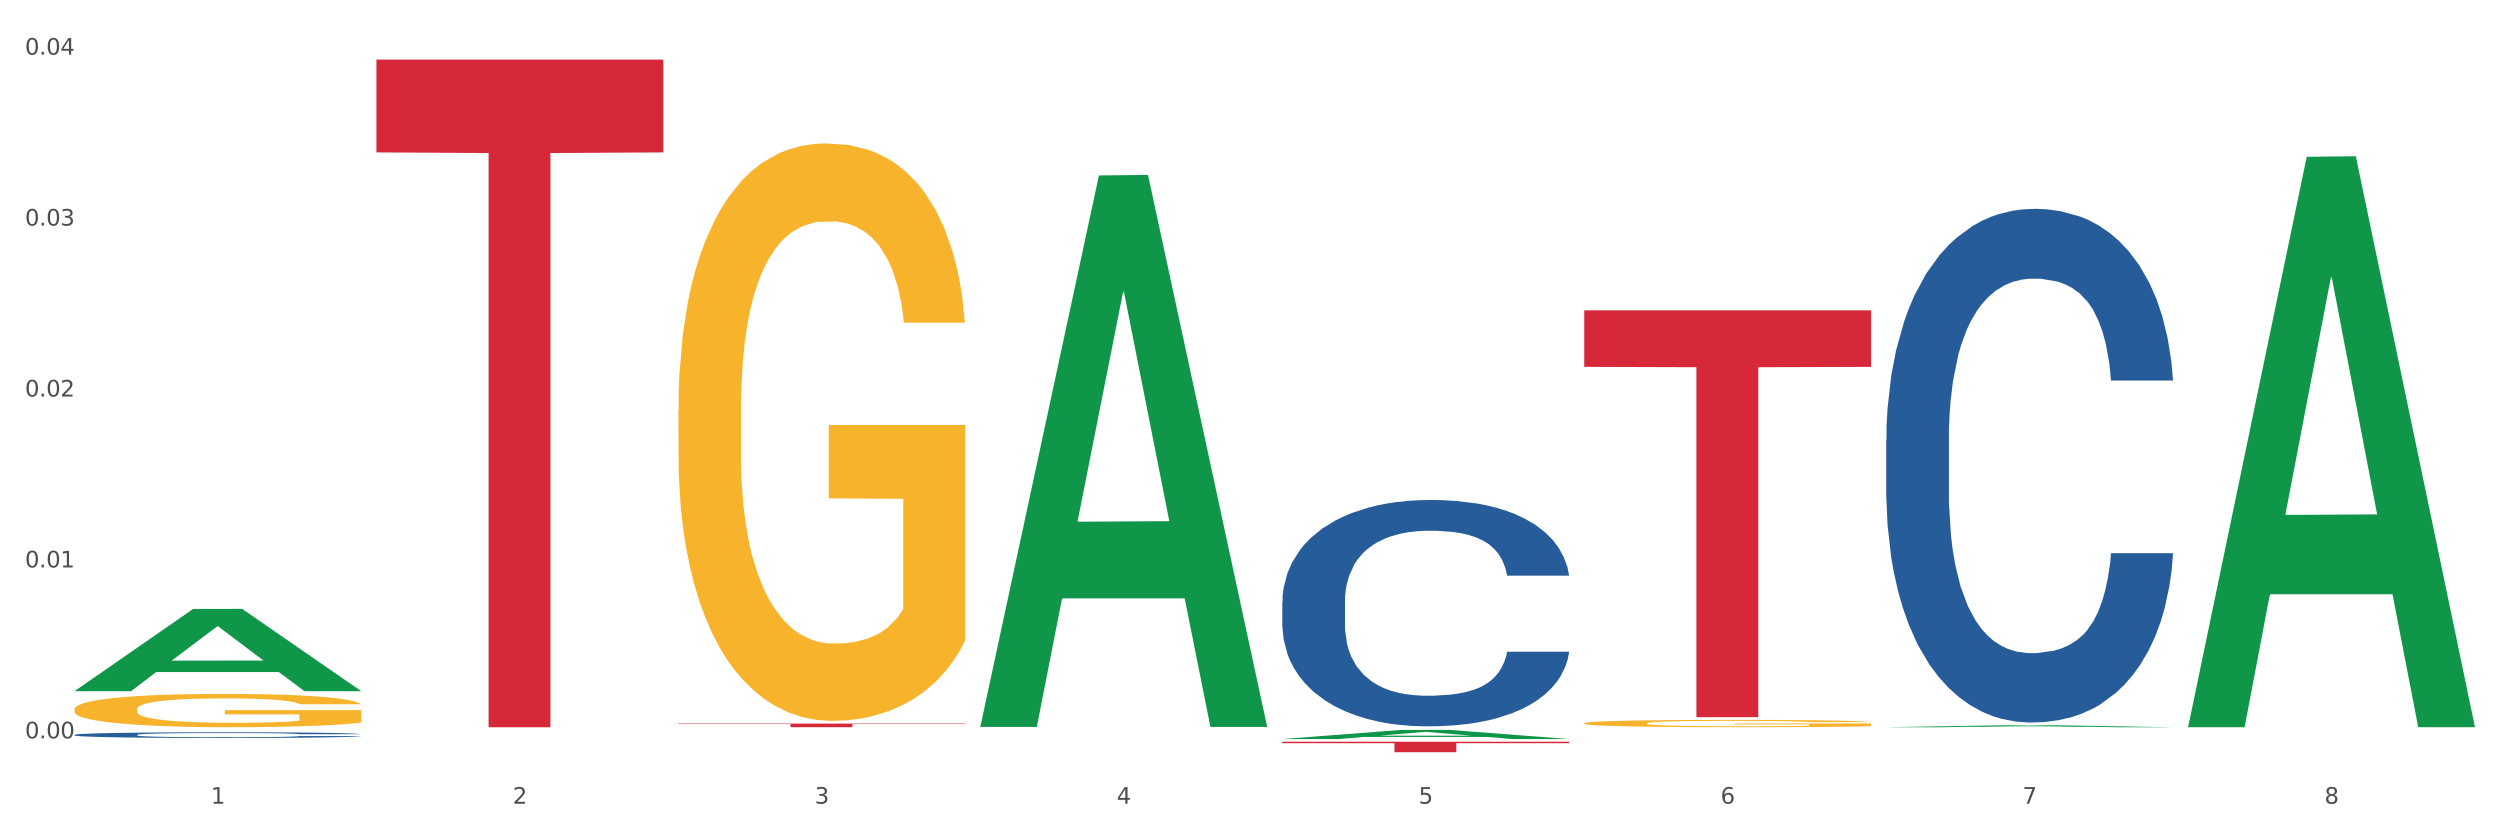 <?xml version="1.0" encoding="utf-8" standalone="no"?>
<!DOCTYPE svg PUBLIC "-//W3C//DTD SVG 1.1//EN"
  "http://www.w3.org/Graphics/SVG/1.1/DTD/svg11.dtd">
<svg xmlns:xlink="http://www.w3.org/1999/xlink" width="1080pt" height="360pt" viewBox="0 0 1080 360" xmlns="http://www.w3.org/2000/svg" version="1.1">
 <rect x="0" y="0" width="1080" height="360" fill="#333333" stroke="none"/>
 <defs>
  <style type="text/css">*{stroke-linejoin: round; stroke-linecap: butt}</style>
 </defs>
 <g id="figure_1">
  <g id="patch_1">
   <path d="M 0 360 
L 1080 360 
L 1080 0 
L 0 0 
z
" style="fill: #ffffff; stroke: #ffffff; stroke-linejoin: miter"/>
  </g>
  <g id="axes_1">
   <g id="matplotlib.axis_1">
    <g id="xtick_1">
     <g id="text_1">
      <!-- 1 -->
      <g style="fill: #4d4d4d" transform="translate(91.082 347.204) scale(0.096 -0.096)">
       <defs>
        <path id="DejaVuSans-31" d="M 794 531 
L 1825 531 
L 1825 4091 
L 703 3866 
L 703 4441 
L 1819 4666 
L 2450 4666 
L 2450 531 
L 3481 531 
L 3481 0 
L 794 0 
L 794 531 
z
" transform="scale(0.016)"/>
       </defs>
       <use xlink:href="#DejaVuSans-31"/>
      </g>
     </g>
    </g>
    <g id="xtick_2">
     <g id="text_2">
      <!-- 2 -->
      <g style="fill: #4d4d4d" transform="translate(221.525 347.204) scale(0.096 -0.096)">
       <defs>
        <path id="DejaVuSans-32" d="M 1228 531 
L 3431 531 
L 3431 0 
L 469 0 
L 469 531 
Q 828 903 1448 1529 
Q 2069 2156 2228 2338 
Q 2531 2678 2651 2914 
Q 2772 3150 2772 3378 
Q 2772 3750 2511 3984 
Q 2250 4219 1831 4219 
Q 1534 4219 1204 4116 
Q 875 4013 500 3803 
L 500 4441 
Q 881 4594 1212 4672 
Q 1544 4750 1819 4750 
Q 2544 4750 2975 4387 
Q 3406 4025 3406 3419 
Q 3406 3131 3298 2873 
Q 3191 2616 2906 2266 
Q 2828 2175 2409 1742 
Q 1991 1309 1228 531 
z
" transform="scale(0.016)"/>
       </defs>
       <use xlink:href="#DejaVuSans-32"/>
      </g>
     </g>
    </g>
    <g id="xtick_3">
     <g id="text_3">
      <!-- 3 -->
      <g style="fill: #4d4d4d" transform="translate(351.968 347.204) scale(0.096 -0.096)">
       <defs>
        <path id="DejaVuSans-33" d="M 2597 2516 
Q 3050 2419 3304 2112 
Q 3559 1806 3559 1356 
Q 3559 666 3084 287 
Q 2609 -91 1734 -91 
Q 1441 -91 1130 -33 
Q 819 25 488 141 
L 488 750 
Q 750 597 1062 519 
Q 1375 441 1716 441 
Q 2309 441 2620 675 
Q 2931 909 2931 1356 
Q 2931 1769 2642 2001 
Q 2353 2234 1838 2234 
L 1294 2234 
L 1294 2753 
L 1863 2753 
Q 2328 2753 2575 2939 
Q 2822 3125 2822 3475 
Q 2822 3834 2567 4026 
Q 2313 4219 1838 4219 
Q 1578 4219 1281 4162 
Q 984 4106 628 3988 
L 628 4550 
Q 988 4650 1302 4700 
Q 1616 4750 1894 4750 
Q 2613 4750 3031 4423 
Q 3450 4097 3450 3541 
Q 3450 3153 3228 2886 
Q 3006 2619 2597 2516 
z
" transform="scale(0.016)"/>
       </defs>
       <use xlink:href="#DejaVuSans-33"/>
      </g>
     </g>
    </g>
    <g id="xtick_4">
     <g id="text_4">
      <!-- 4 -->
      <g style="fill: #4d4d4d" transform="translate(482.412 347.204) scale(0.096 -0.096)">
       <defs>
        <path id="DejaVuSans-34" d="M 2419 4116 
L 825 1625 
L 2419 1625 
L 2419 4116 
z
M 2253 4666 
L 3047 4666 
L 3047 1625 
L 3713 1625 
L 3713 1100 
L 3047 1100 
L 3047 0 
L 2419 0 
L 2419 1100 
L 313 1100 
L 313 1709 
L 2253 4666 
z
" transform="scale(0.016)"/>
       </defs>
       <use xlink:href="#DejaVuSans-34"/>
      </g>
     </g>
    </g>
    <g id="xtick_5">
     <g id="text_5">
      <!-- 5 -->
      <g style="fill: #4d4d4d" transform="translate(612.855 347.204) scale(0.096 -0.096)">
       <defs>
        <path id="DejaVuSans-35" d="M 691 4666 
L 3169 4666 
L 3169 4134 
L 1269 4134 
L 1269 2991 
Q 1406 3038 1543 3061 
Q 1681 3084 1819 3084 
Q 2600 3084 3056 2656 
Q 3513 2228 3513 1497 
Q 3513 744 3044 326 
Q 2575 -91 1722 -91 
Q 1428 -91 1123 -41 
Q 819 9 494 109 
L 494 744 
Q 775 591 1075 516 
Q 1375 441 1709 441 
Q 2250 441 2565 725 
Q 2881 1009 2881 1497 
Q 2881 1984 2565 2268 
Q 2250 2553 1709 2553 
Q 1456 2553 1204 2497 
Q 953 2441 691 2322 
L 691 4666 
z
" transform="scale(0.016)"/>
       </defs>
       <use xlink:href="#DejaVuSans-35"/>
      </g>
     </g>
    </g>
    <g id="xtick_6">
     <g id="text_6">
      <!-- 6 -->
      <g style="fill: #4d4d4d" transform="translate(743.299 347.204) scale(0.096 -0.096)">
       <defs>
        <path id="DejaVuSans-36" d="M 2113 2584 
Q 1688 2584 1439 2293 
Q 1191 2003 1191 1497 
Q 1191 994 1439 701 
Q 1688 409 2113 409 
Q 2538 409 2786 701 
Q 3034 994 3034 1497 
Q 3034 2003 2786 2293 
Q 2538 2584 2113 2584 
z
M 3366 4563 
L 3366 3988 
Q 3128 4100 2886 4159 
Q 2644 4219 2406 4219 
Q 1781 4219 1451 3797 
Q 1122 3375 1075 2522 
Q 1259 2794 1537 2939 
Q 1816 3084 2150 3084 
Q 2853 3084 3261 2657 
Q 3669 2231 3669 1497 
Q 3669 778 3244 343 
Q 2819 -91 2113 -91 
Q 1303 -91 875 529 
Q 447 1150 447 2328 
Q 447 3434 972 4092 
Q 1497 4750 2381 4750 
Q 2619 4750 2861 4703 
Q 3103 4656 3366 4563 
z
" transform="scale(0.016)"/>
       </defs>
       <use xlink:href="#DejaVuSans-36"/>
      </g>
     </g>
    </g>
    <g id="xtick_7">
     <g id="text_7">
      <!-- 7 -->
      <g style="fill: #4d4d4d" transform="translate(873.742 347.204) scale(0.096 -0.096)">
       <defs>
        <path id="DejaVuSans-37" d="M 525 4666 
L 3525 4666 
L 3525 4397 
L 1831 0 
L 1172 0 
L 2766 4134 
L 525 4134 
L 525 4666 
z
" transform="scale(0.016)"/>
       </defs>
       <use xlink:href="#DejaVuSans-37"/>
      </g>
     </g>
    </g>
    <g id="xtick_8">
     <g id="text_8">
      <!-- 8 -->
      <g style="fill: #4d4d4d" transform="translate(1004.185 347.204) scale(0.096 -0.096)">
       <defs>
        <path id="DejaVuSans-38" d="M 2034 2216 
Q 1584 2216 1326 1975 
Q 1069 1734 1069 1313 
Q 1069 891 1326 650 
Q 1584 409 2034 409 
Q 2484 409 2743 651 
Q 3003 894 3003 1313 
Q 3003 1734 2745 1975 
Q 2488 2216 2034 2216 
z
M 1403 2484 
Q 997 2584 770 2862 
Q 544 3141 544 3541 
Q 544 4100 942 4425 
Q 1341 4750 2034 4750 
Q 2731 4750 3128 4425 
Q 3525 4100 3525 3541 
Q 3525 3141 3298 2862 
Q 3072 2584 2669 2484 
Q 3125 2378 3379 2068 
Q 3634 1759 3634 1313 
Q 3634 634 3220 271 
Q 2806 -91 2034 -91 
Q 1263 -91 848 271 
Q 434 634 434 1313 
Q 434 1759 690 2068 
Q 947 2378 1403 2484 
z
M 1172 3481 
Q 1172 3119 1398 2916 
Q 1625 2713 2034 2713 
Q 2441 2713 2670 2916 
Q 2900 3119 2900 3481 
Q 2900 3844 2670 4047 
Q 2441 4250 2034 4250 
Q 1625 4250 1398 4047 
Q 1172 3844 1172 3481 
z
" transform="scale(0.016)"/>
       </defs>
       <use xlink:href="#DejaVuSans-38"/>
      </g>
     </g>
    </g>
    <g id="xtick_9"/>
    <g id="xtick_10"/>
    <g id="xtick_11"/>
    <g id="xtick_12"/>
    <g id="xtick_13"/>
    <g id="xtick_14"/>
    <g id="xtick_15"/>
   </g>
   <g id="matplotlib.axis_2">
    <g id="ytick_1">
     <g id="text_9">
      <!-- 0.00 -->
      <g style="fill: #4d4d4d" transform="translate(10.8 318.972) scale(0.096 -0.096)">
       <defs>
        <path id="DejaVuSans-30" d="M 2034 4250 
Q 1547 4250 1301 3770 
Q 1056 3291 1056 2328 
Q 1056 1369 1301 889 
Q 1547 409 2034 409 
Q 2525 409 2770 889 
Q 3016 1369 3016 2328 
Q 3016 3291 2770 3770 
Q 2525 4250 2034 4250 
z
M 2034 4750 
Q 2819 4750 3233 4129 
Q 3647 3509 3647 2328 
Q 3647 1150 3233 529 
Q 2819 -91 2034 -91 
Q 1250 -91 836 529 
Q 422 1150 422 2328 
Q 422 3509 836 4129 
Q 1250 4750 2034 4750 
z
" transform="scale(0.016)"/>
        <path id="DejaVuSans-2e" d="M 684 794 
L 1344 794 
L 1344 0 
L 684 0 
L 684 794 
z
" transform="scale(0.016)"/>
       </defs>
       <use xlink:href="#DejaVuSans-30"/>
       <use xlink:href="#DejaVuSans-2e" transform="translate(63.623 0)"/>
       <use xlink:href="#DejaVuSans-30" transform="translate(95.41 0)"/>
       <use xlink:href="#DejaVuSans-30" transform="translate(159.033 0)"/>
      </g>
     </g>
    </g>
    <g id="ytick_2">
     <g id="text_10">
      <!-- 0.01 -->
      <g style="fill: #4d4d4d" transform="translate(10.8 245.132) scale(0.096 -0.096)">
       <use xlink:href="#DejaVuSans-30"/>
       <use xlink:href="#DejaVuSans-2e" transform="translate(63.623 0)"/>
       <use xlink:href="#DejaVuSans-30" transform="translate(95.41 0)"/>
       <use xlink:href="#DejaVuSans-31" transform="translate(159.033 0)"/>
      </g>
     </g>
    </g>
    <g id="ytick_3">
     <g id="text_11">
      <!-- 0.02 -->
      <g style="fill: #4d4d4d" transform="translate(10.8 171.292) scale(0.096 -0.096)">
       <use xlink:href="#DejaVuSans-30"/>
       <use xlink:href="#DejaVuSans-2e" transform="translate(63.623 0)"/>
       <use xlink:href="#DejaVuSans-30" transform="translate(95.41 0)"/>
       <use xlink:href="#DejaVuSans-32" transform="translate(159.033 0)"/>
      </g>
     </g>
    </g>
    <g id="ytick_4">
     <g id="text_12">
      <!-- 0.03 -->
      <g style="fill: #4d4d4d" transform="translate(10.8 97.453) scale(0.096 -0.096)">
       <use xlink:href="#DejaVuSans-30"/>
       <use xlink:href="#DejaVuSans-2e" transform="translate(63.623 0)"/>
       <use xlink:href="#DejaVuSans-30" transform="translate(95.41 0)"/>
       <use xlink:href="#DejaVuSans-33" transform="translate(159.033 0)"/>
      </g>
     </g>
    </g>
    <g id="ytick_5">
     <g id="text_13">
      <!-- 0.04 -->
      <g style="fill: #4d4d4d" transform="translate(10.8 23.613) scale(0.096 -0.096)">
       <use xlink:href="#DejaVuSans-30"/>
       <use xlink:href="#DejaVuSans-2e" transform="translate(63.623 0)"/>
       <use xlink:href="#DejaVuSans-30" transform="translate(95.41 0)"/>
       <use xlink:href="#DejaVuSans-34" transform="translate(159.033 0)"/>
      </g>
     </g>
    </g>
    <g id="ytick_6"/>
    <g id="ytick_7"/>
    <g id="ytick_8"/>
    <g id="ytick_9"/>
   </g>
   <g id="PolyCollection_1">
    <path d="M 32.175 298.543 
L 32.303 298.51 
L 83.404 263.072 
L 104.611 263.038 
L 156.096 298.61 
L 131.567 298.61 
L 120.453 290.327 
L 67.691 290.327 
L 67.307 290.46 
L 56.576 298.61 
L 32.175 298.61 
L 32.175 298.543 
L 74.334 285.383 
L 113.81 285.35 
L 94.263 270.62 
L 94.008 270.554 
L 93.752 270.654 
L 74.206 285.35 
L 74.334 285.383 
L 32.175 298.543 
z
" clip-path="url(#p813e3f2288)" style="fill: #109648"/>
    <path d="M 684.392 312.457 
L 684.538 312.454 
L 684.538 312.349 
L 684.831 312.259 
L 686.294 312.041 
L 688.489 311.861 
L 690.098 311.766 
L 691.707 311.687 
L 693.609 311.609 
L 695.95 311.528 
L 700.193 311.409 
L 702.827 311.348 
L 706.045 311.284 
L 711.898 311.191 
L 716.14 311.139 
L 720.53 311.095 
L 727.699 311.043 
L 732.38 311.02 
L 737.355 311.002 
L 743.353 310.991 
L 747.889 310.988 
L 757.838 310.996 
L 766.323 311.023 
L 770.42 311.043 
L 775.687 311.078 
L 778.467 311.101 
L 783.002 311.147 
L 787.684 311.208 
L 790.903 311.261 
L 795.731 311.359 
L 799.389 311.458 
L 802.754 311.58 
L 804.509 311.664 
L 805.826 311.742 
L 806.996 311.832 
L 808.167 311.975 
L 781.832 311.975 
L 780.808 311.873 
L 779.198 311.777 
L 776.857 311.684 
L 774.809 311.626 
L 771.298 311.554 
L 768.079 311.507 
L 764.714 311.472 
L 760.617 311.443 
L 757.399 311.429 
L 752.863 311.417 
L 743.939 311.42 
L 737.94 311.443 
L 733.843 311.472 
L 731.21 311.499 
L 728.869 311.528 
L 726.236 311.568 
L 723.163 311.629 
L 720.968 311.684 
L 718.774 311.754 
L 717.018 311.824 
L 715.409 311.905 
L 714.092 311.992 
L 713.068 312.082 
L 712.19 312.192 
L 711.459 312.375 
L 711.459 312.773 
L 711.751 312.863 
L 712.483 312.982 
L 713.361 313.072 
L 714.824 313.179 
L 716.14 313.252 
L 718.628 313.357 
L 721.407 313.444 
L 723.602 313.499 
L 725.797 313.545 
L 729.601 313.609 
L 733.843 313.661 
L 737.501 313.693 
L 742.475 313.722 
L 745.841 313.734 
L 748.767 313.74 
L 755.936 313.74 
L 761.056 313.731 
L 766.762 313.711 
L 771.151 313.685 
L 774.809 313.653 
L 778.906 313.6 
L 781.539 313.551 
L 781.539 312.944 
L 749.352 312.941 
L 749.352 312.538 
L 808.313 312.538 
L 808.313 313.722 
L 805.826 313.783 
L 803.046 313.838 
L 800.12 313.888 
L 795.731 313.949 
L 790.464 314.007 
L 785.782 314.048 
L 780.808 314.082 
L 774.955 314.114 
L 767.348 314.143 
L 762.666 314.155 
L 756.813 314.164 
L 749.937 314.167 
L 743.939 314.161 
L 738.086 314.146 
L 731.941 314.12 
L 725.943 314.082 
L 721.407 314.045 
L 716.872 313.998 
L 712.044 313.937 
L 708.24 313.879 
L 705.314 313.827 
L 702.095 313.76 
L 698.584 313.673 
L 695.95 313.595 
L 693.609 313.513 
L 691.122 313.409 
L 689.366 313.319 
L 687.611 313.206 
L 686.587 313.121 
L 685.416 312.991 
L 684.538 312.808 
L 684.392 312.457 
z
" clip-path="url(#p813e3f2288)" style="fill: #f7b32b"/>
    <path d="M 293.062 177.226 
L 293.208 176.998 
L 293.208 168.796 
L 293.501 161.732 
L 294.964 144.643 
L 297.158 130.516 
L 298.768 122.997 
L 300.377 116.845 
L 302.279 110.693 
L 304.62 104.313 
L 308.863 94.971 
L 311.496 90.187 
L 314.715 85.174 
L 320.567 77.883 
L 324.81 73.781 
L 329.199 70.363 
L 336.368 66.262 
L 341.05 64.439 
L 346.025 63.072 
L 352.023 62.161 
L 356.559 61.933 
L 366.507 62.616 
L 374.993 64.667 
L 379.09 66.262 
L 384.357 68.996 
L 387.137 70.819 
L 391.672 74.465 
L 396.354 79.25 
L 399.573 83.351 
L 404.401 91.098 
L 408.058 98.845 
L 411.423 108.415 
L 413.179 115.022 
L 414.496 121.174 
L 415.666 128.238 
L 416.837 139.403 
L 390.502 139.403 
L 389.477 131.428 
L 387.868 123.909 
L 385.527 116.617 
L 383.479 112.06 
L 379.968 106.364 
L 376.749 102.718 
L 373.384 99.984 
L 369.287 97.706 
L 366.069 96.566 
L 361.533 95.655 
L 352.608 95.883 
L 346.61 97.706 
L 342.513 99.984 
L 339.88 102.035 
L 337.539 104.313 
L 334.905 107.503 
L 331.833 112.288 
L 329.638 116.617 
L 327.444 122.086 
L 325.688 127.554 
L 324.079 133.934 
L 322.762 140.77 
L 321.738 147.833 
L 320.86 156.492 
L 320.128 170.846 
L 320.128 202.062 
L 320.421 209.126 
L 321.153 218.467 
L 322.03 225.531 
L 323.493 233.961 
L 324.81 239.658 
L 327.297 247.86 
L 330.077 254.696 
L 332.272 259.025 
L 334.466 262.671 
L 338.27 267.684 
L 342.513 271.785 
L 346.171 274.291 
L 351.145 276.57 
L 354.51 277.481 
L 357.436 277.937 
L 364.605 277.937 
L 369.726 277.253 
L 375.432 275.658 
L 379.821 273.608 
L 383.479 271.101 
L 387.576 267 
L 390.209 263.127 
L 390.209 215.505 
L 358.022 215.278 
L 358.022 183.606 
L 416.983 183.606 
L 416.983 276.57 
L 414.496 281.355 
L 411.716 285.684 
L 408.79 289.557 
L 404.401 294.342 
L 399.134 298.899 
L 394.452 302.089 
L 389.477 304.824 
L 383.625 307.33 
L 376.017 309.608 
L 371.336 310.52 
L 365.483 311.203 
L 358.607 311.431 
L 352.608 310.976 
L 346.756 309.836 
L 340.611 307.786 
L 334.613 304.824 
L 330.077 301.861 
L 325.542 298.216 
L 320.714 293.431 
L 316.91 288.874 
L 313.984 284.773 
L 310.765 279.532 
L 307.253 272.696 
L 304.62 266.544 
L 302.279 260.164 
L 299.792 251.962 
L 298.036 244.898 
L 296.281 236.012 
L 295.256 229.404 
L 294.086 219.151 
L 293.208 204.796 
L 293.062 177.226 
z
" clip-path="url(#p813e3f2288)" style="fill: #f7b32b"/>
    <path d="M 814.835 189.929 
L 814.982 189.726 
L 814.982 184.051 
L 815.421 176.349 
L 817.033 162.161 
L 819.083 151.419 
L 822.599 138.853 
L 824.503 133.583 
L 826.993 127.705 
L 832.12 118.179 
L 837.979 110.072 
L 842.08 105.613 
L 845.157 102.776 
L 852.041 97.709 
L 855.996 95.479 
L 860.097 93.655 
L 863.613 92.439 
L 869.472 91.02 
L 874.159 90.412 
L 879.579 90.209 
L 884.12 90.412 
L 890.126 91.223 
L 898.914 93.655 
L 902.283 95.074 
L 906.824 97.506 
L 911.512 100.749 
L 915.32 103.992 
L 919.714 108.653 
L 924.255 114.734 
L 928.65 122.436 
L 931.726 129.53 
L 934.216 137.029 
L 936.413 146.15 
L 938.024 156.081 
L 938.757 164.391 
L 911.951 164.391 
L 911.219 156.892 
L 909.754 148.784 
L 908.289 143.312 
L 906.678 138.853 
L 904.188 133.786 
L 901.99 130.543 
L 898.328 126.692 
L 894.959 124.26 
L 892.176 122.841 
L 888.807 121.625 
L 881.63 120.409 
L 876.503 120.409 
L 873.28 120.814 
L 869.326 121.828 
L 865.957 123.246 
L 862.002 125.679 
L 858.926 128.314 
L 855.849 131.759 
L 854.092 134.191 
L 851.455 138.65 
L 849.697 142.299 
L 847.354 148.582 
L 846.035 153.041 
L 843.692 164.594 
L 842.666 173.106 
L 842.227 178.984 
L 841.934 185.47 
L 841.934 217.088 
L 842.813 231.276 
L 843.545 237.356 
L 844.717 244.248 
L 846.914 253.166 
L 850.137 261.881 
L 853.506 268.164 
L 856.289 272.015 
L 858.926 274.852 
L 861.562 277.082 
L 864.785 279.109 
L 867.421 280.325 
L 871.376 281.541 
L 876.064 282.149 
L 879.726 282.149 
L 887.196 281.136 
L 890.565 280.122 
L 893.788 278.703 
L 897.303 276.474 
L 900.086 274.042 
L 901.697 272.218 
L 904.334 268.367 
L 906.385 264.313 
L 908.142 259.651 
L 909.314 255.598 
L 910.633 249.517 
L 911.658 242.626 
L 911.951 238.978 
L 938.757 238.978 
L 938.171 246.274 
L 937.145 253.368 
L 935.095 262.894 
L 933.483 268.367 
L 930.993 275.055 
L 928.357 280.73 
L 924.695 287.013 
L 921.326 291.675 
L 917.81 295.729 
L 914.002 299.377 
L 907.117 304.444 
L 904.627 305.863 
L 899.354 308.295 
L 895.252 309.714 
L 889.247 311.133 
L 883.095 311.943 
L 876.65 312.146 
L 870.937 311.741 
L 864.638 310.524 
L 860.683 309.308 
L 856.289 307.484 
L 851.162 304.647 
L 846.328 301.201 
L 841.788 297.147 
L 837.54 292.486 
L 833.585 287.216 
L 828.458 278.501 
L 824.649 269.988 
L 821.866 262.084 
L 819.962 255.395 
L 818.058 246.882 
L 817.033 241.005 
L 815.421 226.817 
L 814.835 213.643 
L 814.835 189.929 
z
" clip-path="url(#p813e3f2288)" style="fill: #255c99"/>
    <path d="M 553.949 259.928 
L 554.095 259.839 
L 554.095 257.338 
L 554.535 253.945 
L 556.146 247.693 
L 558.196 242.96 
L 561.712 237.423 
L 563.616 235.101 
L 566.106 232.512 
L 571.233 228.314 
L 577.092 224.742 
L 581.194 222.777 
L 584.27 221.527 
L 591.154 219.295 
L 595.109 218.312 
L 599.211 217.508 
L 602.726 216.973 
L 608.585 216.348 
L 613.273 216.08 
L 618.692 215.99 
L 623.233 216.08 
L 629.239 216.437 
L 638.028 217.508 
L 641.397 218.134 
L 645.937 219.205 
L 650.625 220.634 
L 654.433 222.063 
L 658.828 224.117 
L 663.368 226.796 
L 667.763 230.19 
L 670.839 233.315 
L 673.329 236.62 
L 675.526 240.638 
L 677.137 245.014 
L 677.87 248.676 
L 651.064 248.676 
L 650.332 245.371 
L 648.867 241.799 
L 647.402 239.388 
L 645.791 237.423 
L 643.301 235.191 
L 641.104 233.762 
L 637.442 232.065 
L 634.073 230.993 
L 631.289 230.368 
L 627.92 229.832 
L 620.743 229.297 
L 615.616 229.297 
L 612.394 229.475 
L 608.439 229.922 
L 605.07 230.547 
L 601.115 231.619 
L 598.039 232.78 
L 594.963 234.298 
L 593.205 235.369 
L 590.568 237.334 
L 588.811 238.942 
L 586.467 241.71 
L 585.149 243.675 
L 582.805 248.765 
L 581.78 252.516 
L 581.34 255.106 
L 581.047 257.963 
L 581.047 271.895 
L 581.926 278.146 
L 582.658 280.825 
L 583.83 283.862 
L 586.027 287.791 
L 589.25 291.631 
L 592.619 294.399 
L 595.402 296.096 
L 598.039 297.347 
L 600.675 298.329 
L 603.898 299.222 
L 606.535 299.758 
L 610.489 300.294 
L 615.177 300.561 
L 618.839 300.561 
L 626.309 300.115 
L 629.678 299.668 
L 632.901 299.043 
L 636.416 298.061 
L 639.199 296.989 
L 640.811 296.186 
L 643.447 294.489 
L 645.498 292.703 
L 647.256 290.649 
L 648.428 288.863 
L 649.746 286.183 
L 650.771 283.147 
L 651.064 281.54 
L 677.87 281.54 
L 677.284 284.755 
L 676.259 287.88 
L 674.208 292.078 
L 672.597 294.489 
L 670.106 297.436 
L 667.47 299.936 
L 663.808 302.705 
L 660.439 304.759 
L 656.923 306.545 
L 653.115 308.152 
L 646.23 310.385 
L 643.74 311.01 
L 638.467 312.082 
L 634.366 312.707 
L 628.36 313.332 
L 622.208 313.689 
L 615.763 313.779 
L 610.05 313.6 
L 603.751 313.064 
L 599.797 312.528 
L 595.402 311.725 
L 590.275 310.474 
L 585.442 308.956 
L 580.901 307.17 
L 576.653 305.116 
L 572.698 302.794 
L 567.571 298.954 
L 563.763 295.203 
L 560.98 291.72 
L 559.075 288.773 
L 557.171 285.023 
L 556.146 282.433 
L 554.535 276.181 
L 553.949 270.377 
L 553.949 259.928 
z
" clip-path="url(#p813e3f2288)" style="fill: #255c99"/>
    <path d="M 32.175 317.447 
L 32.321 317.445 
L 32.321 317.382 
L 32.761 317.297 
L 34.372 317.139 
L 36.423 317.02 
L 39.938 316.881 
L 41.843 316.822 
L 44.333 316.757 
L 49.46 316.651 
L 55.319 316.561 
L 59.42 316.512 
L 62.496 316.48 
L 69.381 316.424 
L 73.336 316.399 
L 77.437 316.379 
L 80.953 316.365 
L 86.812 316.35 
L 91.499 316.343 
L 96.919 316.341 
L 101.46 316.343 
L 107.465 316.352 
L 116.254 316.379 
L 119.623 316.395 
L 124.164 316.422 
L 128.851 316.458 
L 132.66 316.494 
L 137.054 316.545 
L 141.595 316.613 
L 145.989 316.698 
L 149.065 316.777 
L 151.555 316.86 
L 153.753 316.962 
L 155.364 317.072 
L 156.096 317.164 
L 129.291 317.164 
L 128.558 317.081 
L 127.093 316.991 
L 125.629 316.93 
L 124.017 316.881 
L 121.527 316.824 
L 119.33 316.788 
L 115.668 316.746 
L 112.299 316.719 
L 109.516 316.703 
L 106.147 316.689 
L 98.969 316.676 
L 93.843 316.676 
L 90.62 316.68 
L 86.665 316.692 
L 83.296 316.707 
L 79.341 316.734 
L 76.265 316.764 
L 73.189 316.802 
L 71.431 316.829 
L 68.795 316.878 
L 67.037 316.919 
L 64.693 316.989 
L 63.375 317.038 
L 61.031 317.166 
L 60.006 317.261 
L 59.567 317.326 
L 59.274 317.398 
L 59.274 317.749 
L 60.152 317.906 
L 60.885 317.974 
L 62.057 318.05 
L 64.254 318.149 
L 67.476 318.246 
L 70.845 318.316 
L 73.629 318.359 
L 76.265 318.39 
L 78.902 318.415 
L 82.124 318.437 
L 84.761 318.451 
L 88.716 318.464 
L 93.403 318.471 
L 97.065 318.471 
L 104.536 318.46 
L 107.905 318.448 
L 111.127 318.433 
L 114.643 318.408 
L 117.426 318.381 
L 119.037 318.361 
L 121.674 318.318 
L 123.724 318.273 
L 125.482 318.221 
L 126.654 318.176 
L 127.972 318.109 
L 128.998 318.032 
L 129.291 317.992 
L 156.096 317.992 
L 155.51 318.073 
L 154.485 318.152 
L 152.434 318.257 
L 150.823 318.318 
L 148.333 318.392 
L 145.696 318.455 
L 142.034 318.525 
L 138.665 318.577 
L 135.15 318.622 
L 131.341 318.662 
L 124.457 318.718 
L 121.967 318.734 
L 116.693 318.761 
L 112.592 318.777 
L 106.586 318.793 
L 100.434 318.802 
L 93.989 318.804 
L 88.276 318.799 
L 81.978 318.786 
L 78.023 318.772 
L 73.629 318.752 
L 68.502 318.721 
L 63.668 318.682 
L 59.127 318.637 
L 54.879 318.586 
L 50.924 318.527 
L 45.798 318.43 
L 41.989 318.336 
L 39.206 318.248 
L 37.302 318.174 
L 35.398 318.08 
L 34.372 318.014 
L 32.761 317.857 
L 32.175 317.711 
L 32.175 317.447 
z
" clip-path="url(#p813e3f2288)" style="fill: #255c99"/>
    <path d="M 32.175 306.422 
L 32.321 306.409 
L 32.321 305.935 
L 32.614 305.528 
L 34.077 304.542 
L 36.272 303.726 
L 37.881 303.292 
L 39.49 302.937 
L 41.392 302.582 
L 43.733 302.214 
L 47.976 301.675 
L 50.61 301.399 
L 53.828 301.11 
L 59.681 300.689 
L 63.923 300.452 
L 68.313 300.255 
L 75.482 300.018 
L 80.163 299.913 
L 85.138 299.834 
L 91.136 299.782 
L 95.672 299.768 
L 105.621 299.808 
L 114.106 299.926 
L 118.203 300.018 
L 123.47 300.176 
L 126.25 300.281 
L 130.785 300.492 
L 135.467 300.768 
L 138.686 301.004 
L 143.514 301.452 
L 147.172 301.899 
L 150.537 302.451 
L 152.292 302.832 
L 153.609 303.187 
L 154.779 303.595 
L 155.95 304.239 
L 129.615 304.239 
L 128.591 303.779 
L 126.981 303.345 
L 124.64 302.924 
L 122.592 302.661 
L 119.081 302.333 
L 115.862 302.122 
L 112.497 301.964 
L 108.4 301.833 
L 105.182 301.767 
L 100.646 301.715 
L 91.722 301.728 
L 85.723 301.833 
L 81.626 301.964 
L 78.993 302.083 
L 76.652 302.214 
L 74.019 302.398 
L 70.946 302.674 
L 68.752 302.924 
L 66.557 303.24 
L 64.801 303.555 
L 63.192 303.924 
L 61.875 304.318 
L 60.851 304.726 
L 59.973 305.225 
L 59.242 306.054 
L 59.242 307.855 
L 59.534 308.263 
L 60.266 308.802 
L 61.144 309.209 
L 62.607 309.696 
L 63.923 310.025 
L 66.411 310.498 
L 69.19 310.892 
L 71.385 311.142 
L 73.58 311.353 
L 77.384 311.642 
L 81.626 311.879 
L 85.284 312.023 
L 90.259 312.155 
L 93.624 312.207 
L 96.55 312.234 
L 103.719 312.234 
L 108.839 312.194 
L 114.545 312.102 
L 118.934 311.984 
L 122.592 311.839 
L 126.689 311.603 
L 129.322 311.379 
L 129.322 308.631 
L 97.135 308.618 
L 97.135 306.79 
L 156.096 306.79 
L 156.096 312.155 
L 153.609 312.431 
L 150.829 312.681 
L 147.903 312.904 
L 143.514 313.18 
L 138.247 313.443 
L 133.565 313.627 
L 128.591 313.785 
L 122.738 313.93 
L 115.131 314.061 
L 110.449 314.114 
L 104.596 314.153 
L 97.72 314.167 
L 91.722 314.14 
L 85.869 314.075 
L 79.724 313.956 
L 73.726 313.785 
L 69.19 313.614 
L 64.655 313.404 
L 59.827 313.128 
L 56.023 312.865 
L 53.097 312.628 
L 49.878 312.326 
L 46.367 311.931 
L 43.733 311.576 
L 41.392 311.208 
L 38.905 310.735 
L 37.149 310.327 
L 35.394 309.814 
L 34.37 309.433 
L 33.199 308.841 
L 32.321 308.013 
L 32.175 306.422 
z
" clip-path="url(#p813e3f2288)" style="fill: #f7b32b"/>
    <path d="M 293.062 312.59 
L 416.983 312.59 
L 416.983 312.805 
L 368.237 312.806 
L 368.237 314.137 
L 341.514 314.137 
L 341.514 312.806 
L 293.062 312.805 
L 293.062 312.591 
L 293.062 312.59 
z
" clip-path="url(#p813e3f2288)" style="fill: #d62839"/>
    <path d="M 162.618 25.759 
L 286.54 25.759 
L 286.54 65.839 
L 237.793 66.109 
L 237.793 314.167 
L 211.071 314.167 
L 211.071 66.109 
L 162.618 65.839 
L 162.618 26.03 
L 162.618 25.759 
z
" clip-path="url(#p813e3f2288)" style="fill: #d62839"/>
    <path d="M 684.392 134.054 
L 808.313 134.054 
L 808.313 158.481 
L 759.567 158.646 
L 759.567 309.829 
L 732.845 309.829 
L 732.845 158.646 
L 684.392 158.481 
L 684.392 134.219 
L 684.392 134.054 
z
" clip-path="url(#p813e3f2288)" style="fill: #d62839"/>
    <path d="M 945.279 313.696 
L 945.407 313.465 
L 996.508 67.727 
L 1017.715 67.495 
L 1069.2 314.16 
L 1044.671 314.16 
L 1033.557 256.72 
L 980.794 256.72 
L 980.411 257.647 
L 969.68 314.16 
L 945.279 314.16 
L 945.279 313.696 
L 987.438 222.442 
L 1026.913 222.211 
L 1007.367 120.071 
L 1007.112 119.608 
L 1006.856 120.302 
L 987.31 222.211 
L 987.438 222.442 
L 945.279 313.696 
z
" clip-path="url(#p813e3f2288)" style="fill: #109648"/>
    <path d="M 814.835 314.165 
L 814.963 314.164 
L 866.065 313.305 
L 887.272 313.304 
L 938.757 314.167 
L 914.228 314.167 
L 903.113 313.966 
L 850.351 313.966 
L 849.968 313.969 
L 839.236 314.167 
L 814.835 314.167 
L 814.835 314.165 
L 856.994 313.846 
L 896.47 313.845 
L 876.924 313.488 
L 876.668 313.486 
L 876.413 313.489 
L 856.866 313.845 
L 856.994 313.846 
L 814.835 314.165 
z
" clip-path="url(#p813e3f2288)" style="fill: #109648"/>
    <path d="M 553.949 319.264 
L 554.076 319.26 
L 605.178 315.329 
L 626.385 315.325 
L 677.87 319.271 
L 653.341 319.271 
L 642.226 318.352 
L 589.464 318.352 
L 589.081 318.367 
L 578.35 319.271 
L 553.949 319.271 
L 553.949 319.264 
L 596.107 317.804 
L 635.583 317.8 
L 616.037 316.166 
L 615.781 316.159 
L 615.526 316.17 
L 595.98 317.8 
L 596.107 317.804 
L 553.949 319.264 
z
" clip-path="url(#p813e3f2288)" style="fill: #109648"/>
    <path d="M 423.505 313.589 
L 423.633 313.365 
L 474.734 75.788 
L 495.942 75.564 
L 547.426 314.037 
L 522.898 314.037 
L 511.783 258.505 
L 459.021 258.505 
L 458.637 259.401 
L 447.906 314.037 
L 423.505 314.037 
L 423.505 313.589 
L 465.664 225.365 
L 505.14 225.141 
L 485.594 126.393 
L 485.338 125.946 
L 485.083 126.617 
L 465.536 225.141 
L 465.664 225.365 
L 423.505 313.589 
z
" clip-path="url(#p813e3f2288)" style="fill: #109648"/>
    <path d="M 553.949 320.429 
L 677.87 320.429 
L 677.87 321.057 
L 629.124 321.062 
L 629.124 324.95 
L 602.401 324.95 
L 602.401 321.062 
L 553.949 321.057 
L 553.949 320.434 
L 553.949 320.429 
z
" clip-path="url(#p813e3f2288)" style="fill: #d62839"/>
   </g>
  </g>
 </g>
 <defs>
  <clipPath id="p813e3f2288">
   <rect x="32.175" y="10.8" width="1037.025" height="329.109"/>
  </clipPath>
 </defs>
</svg>
